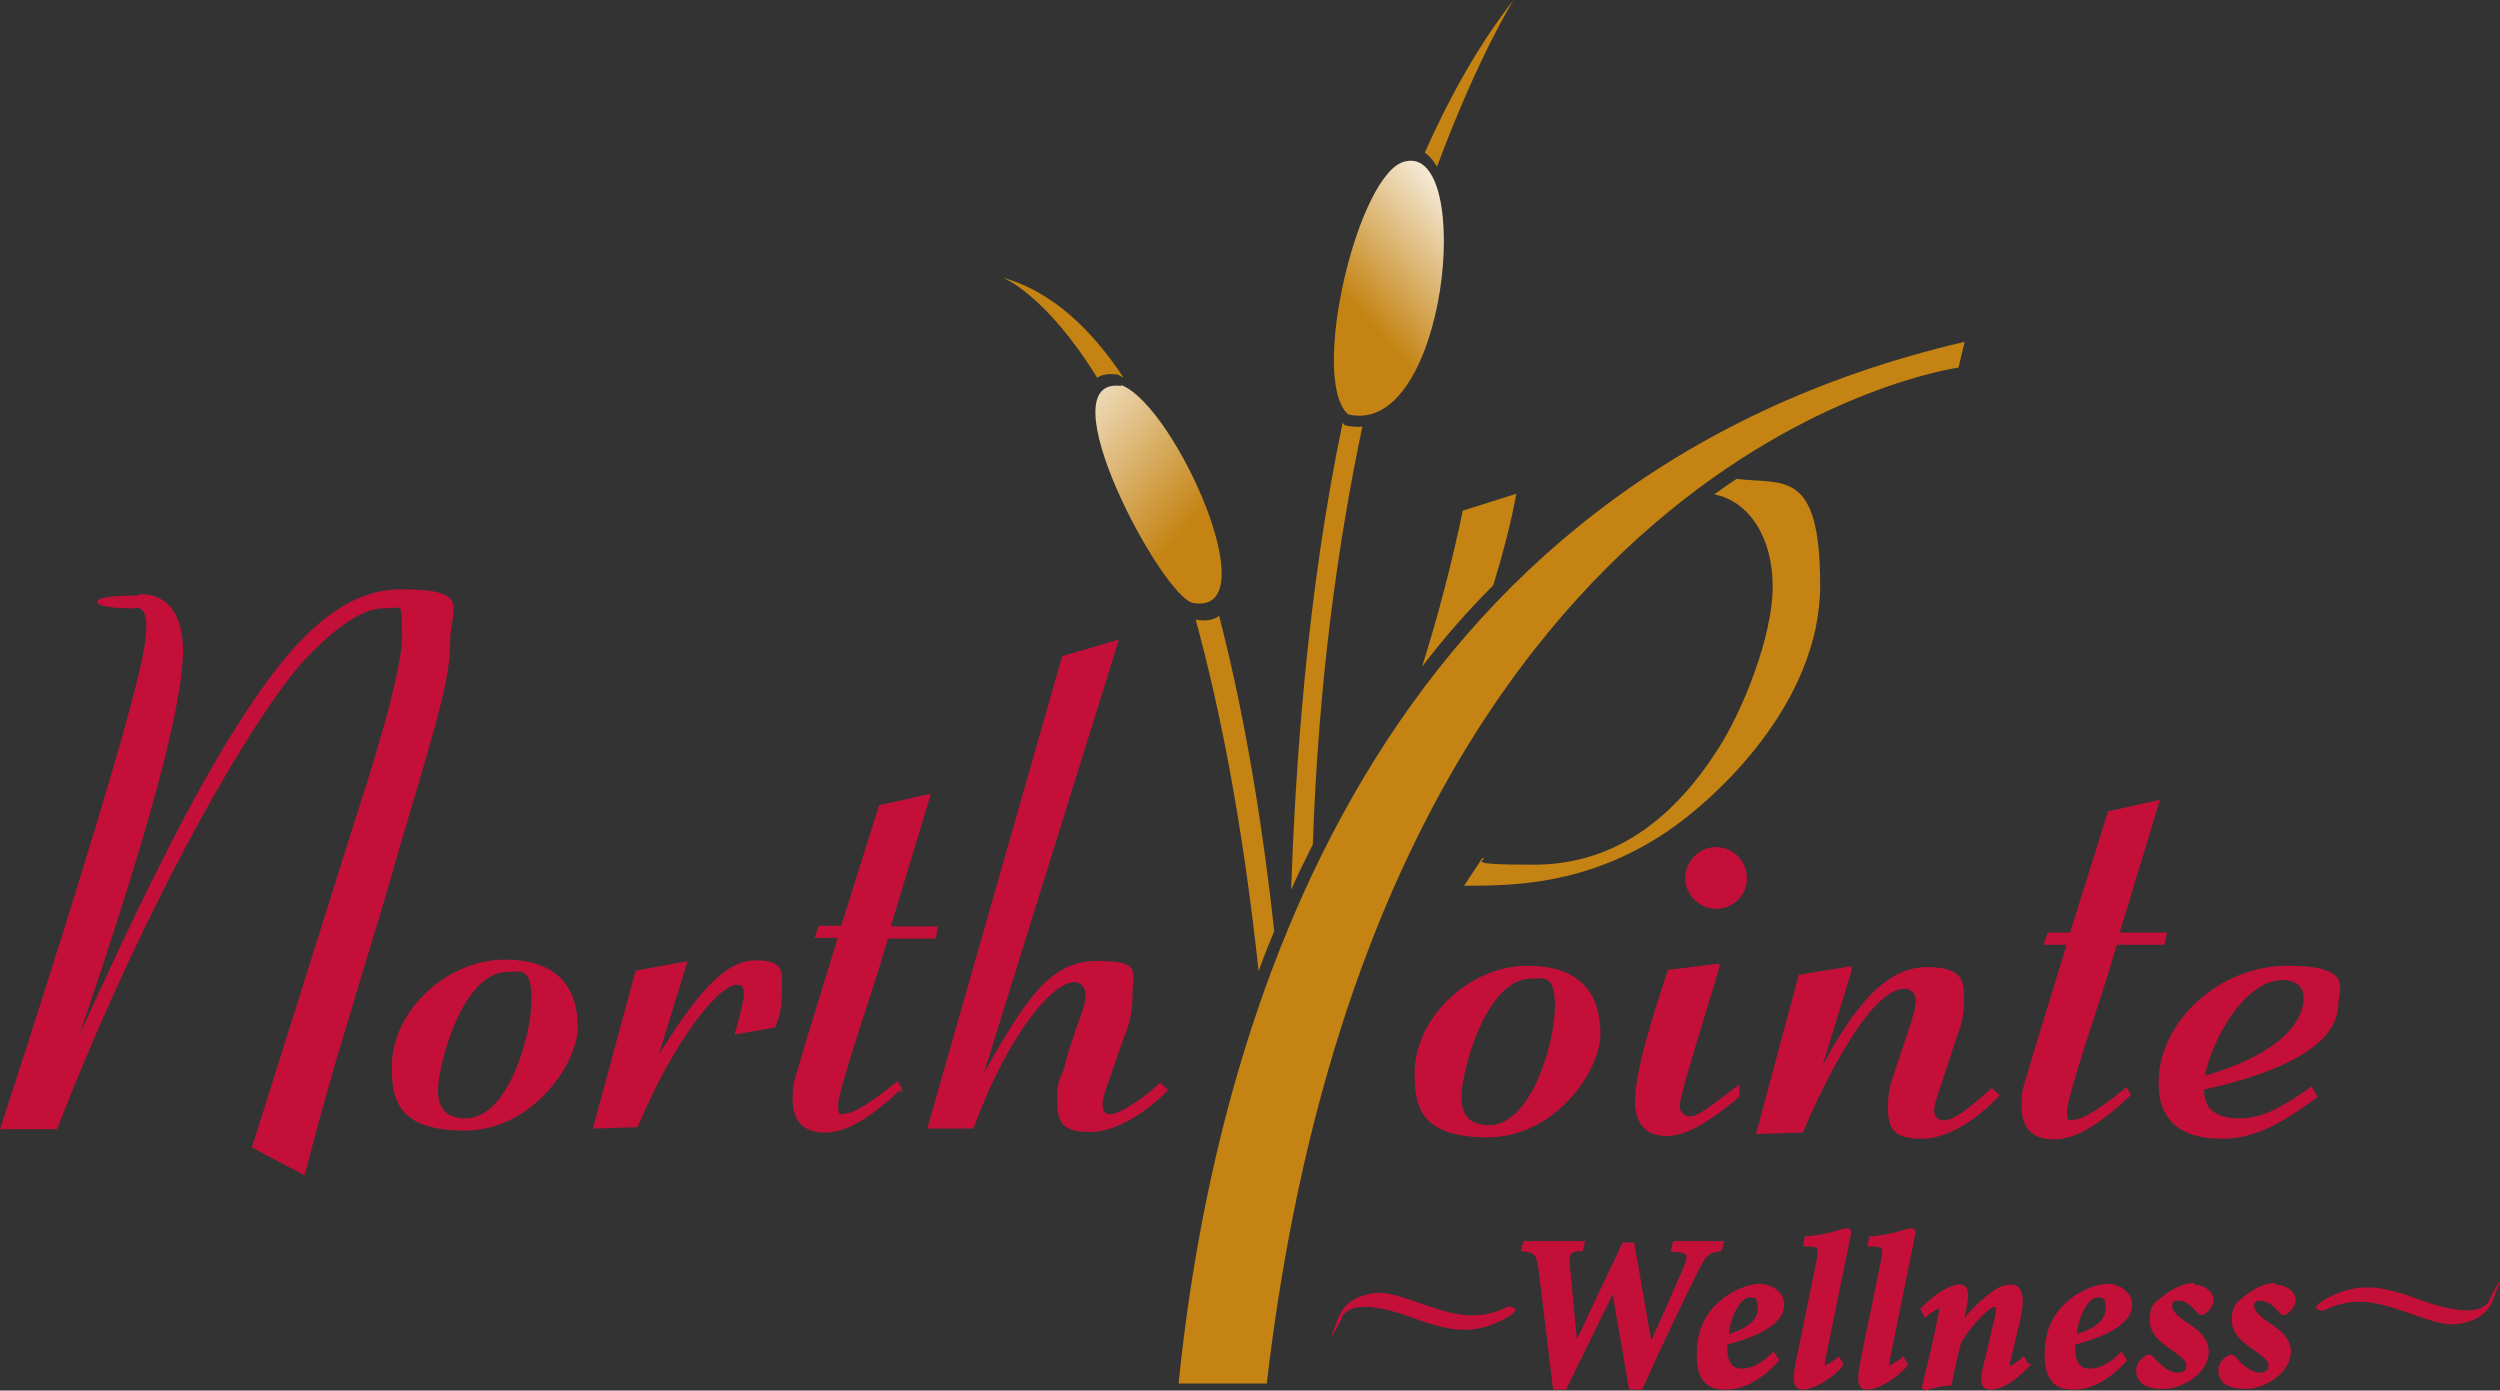 <?xml version="1.0" encoding="UTF-8"?>
<svg xmlns="http://www.w3.org/2000/svg" xmlns:xlink="http://www.w3.org/1999/xlink" id="Layer_1" data-name="Layer 1" viewBox="0 0 368.62 205.03">
  <rect x="0" y="0" width="368.62" height="205.03" fill="#333333" stroke="none"/>
  <defs>
    <style> .cls-1 { fill: url(#linear-gradient-2); } .cls-2 { fill: url(#linear-gradient); } .cls-3, .cls-4 { fill: #c41039; } .cls-5 { fill: #c48312; } .cls-4 { stroke: #c41039; stroke-width: .4px; } </style>
    <linearGradient id="linear-gradient" x1="150.75" y1="275.59" x2="175.75" y2="253.99" gradientTransform="translate(0 331.2) scale(1 -1)" gradientUnits="userSpaceOnUse">
      <stop offset="0" stop-color="#fff"></stop>
      <stop offset="1" stop-color="#c48312"></stop>
    </linearGradient>
    <linearGradient id="linear-gradient-2" x1="219.92" y1="302.45" x2="200.62" y2="284.85" gradientTransform="translate(0 331.2) scale(1 -1)" gradientUnits="userSpaceOnUse">
      <stop offset="0" stop-color="#fff"></stop>
      <stop offset="1" stop-color="#c48312"></stop>
    </linearGradient>
  </defs>
  <path class="cls-2" d="M165.28,56.9c-11.3-1.4,6,31,10.6,32,11.3,2-2.6-29-10.5-32.1"></path>
  <path class="cls-1" d="M198.78,61.1c14.6,3.5,18.7-39.8,8.4-37.3-6.9,1.5-14.2,32.1-8.4,37.3"></path>
  <path class="cls-5" d="M173.68,204h13.1c16.2-138.2,102-149.8,102-149.8l.9-3.8c-87.1,20.3-110.4,99.6-115.9,153.6h-.1Z"></path>
  <g>
    <path class="cls-4" d="M208.78,158.2c0-8,8-15.6,16.4-15.6s10.6,4.7,10.6,9.9-6.5,15-16.5,15-10.5-4.8-10.5-9.3ZM225.78,144.1c-7,0-10.5,14.1-10.5,17.6s2,4.4,4.3,4.4c6.5,0,9.9-12.6,9.9-17.7s-1.9-4.3-3.6-4.3h-.1Z"></path>
    <path class="cls-4" d="M253.38,142.4l-5,16.6c-.5,2-.9,3.3-.9,4.2s.9,1.6,1.5,1.6c1.3,0,1.6-.2,7.3-4.5v1.3c-5.9,5-8.7,5.7-10.6,5.7-4.1,0-4.4-3.5-4.4-4.8,0-4.7,2.7-12.9,4.8-19.3l7.2-.9.1.1ZM253.08,133.8c-2.4,0-4.4-2-4.4-4.3s1.9-4.4,4.3-4.4,4.4,1.9,4.4,4.4-2,4.3-4.3,4.3Z"></path>
    <path class="cls-4" d="M272.88,142.9l-5,16.3c5.8-11.5,10.7-16.4,16.2-16.4s5.3,2.1,5.3,5-.9,4.4-1.4,6.1l-2.2,6.7c-.3,1.1-.8,2.2-.8,3.2s.8,1.6,1.5,1.6c1.9,0,4.1-2,7.2-4.7l.9.8c-3,3.2-7.3,6.2-11.2,6.2s-4.8-1.2-4.8-4.4.7-4.1,1-5.3l2.2-6.6c.3-1,.9-2.7.9-3.8,0-1.6-1.2-2-1.9-2-5.9,0-13.7,17.9-15.1,21.2l-6.5.2,6.2-23.1,7.4-1.2.1.2Z"></path>
    <path class="cls-4" d="M313.98,161.4c-4.5,4.2-7.9,6.4-11.2,6.4s-4.5-2-4.5-4.6.2-2.6.9-5c.3-1.3,4.9-16,5.8-19.1h-3.4l.5-1.4h3.3l5.6-17.9,7.2-1.6-5.9,19.5h7l-.3,1.4h-7l-1.5,5c-1,3.2-5.9,17.6-5.9,19.7s.5,1.5,1.3,1.5c1.3,0,4.5-2.1,7.6-4.7l.5.8h0Z"></path>
    <path class="cls-4" d="M341.48,161.7c-4.9,3.5-8.7,6-13.9,6s-9.1-2-9.1-8c0-9.1,9-17.1,18.8-17.1s7.3,3.3,7.3,5.4c0,7.7-14,11.2-19.8,12.5-.1,3.5,2.4,4.6,5.3,4.6s5.3-.8,10.7-4.6l.7,1.2ZM339.88,147c0-1-.7-2.7-3.3-2.7-6,0-11,9.7-11.7,14.6,14.9-4.3,15-10.7,15-11.8v-.1Z"></path>
  </g>
  <g>
    <path class="cls-4" d="M20.68,87.8c4.4,0,6.1,3.6,6.1,8.1,0,12.2-11.7,46.1-16.6,60.6,5.3-11.7,14.7-32.7,23.7-47.4,6.4-10.3,14.5-22,25.1-22s7.2,2.4,7.2,7.4-1.4,10.2-6.9,28.5l-2.8,9.7c-7.1,23.5-8,26.2-11.7,40.3l-7.4-3.9,14.9-47.3c2.3-7.1,7.2-22.3,7.2-27.9s0-4.4-3-4.4c-5,0-11.9,7.6-14.1,10.5-11.1,14.8-24.9,42.4-34.1,66.3H.28c4.9-15,14-43.4,18.5-59.7,1.3-4.9,3-10.7,3-14.3s-2.1-2.8-2.2-2.8c-6.2,0-7.6-1.5,1.2-1.5l-.1-.2Z"></path>
    <path class="cls-4" d="M57.98,157.2c0-8,8-15.5,16.4-15.5s10.6,4.7,10.6,9.8-6.5,15-16.5,15-10.5-4.8-10.5-9.3ZM74.88,143.1c-7,0-10.5,14.1-10.5,17.6s2,4.4,4.3,4.4c6.5,0,9.9-12.6,9.9-17.7s-1.9-4.3-3.6-4.3h-.1Z"></path>
    <path class="cls-4" d="M101.08,142l-4.6,15c6.5-10.8,10.7-15.2,14.9-15.2s3.7,1.5,3.7,4.2-.3,3.6-.9,5.3l-5.6,1c.3-1,1.3-4.7,1.3-5.5s0-1.8-1.2-1.8c-3,0-9.7,8.8-14.8,21l-6.2.2,6.2-22.9,7.1-1.3h.1Z"></path>
    <path class="cls-4" d="M132.78,160.4c-4.5,4.2-7.9,6.4-11.2,6.4s-4.5-2-4.5-4.6.2-2.6.9-5c.3-1.3,4.9-16,5.8-19.1h-3.4l.5-1.4h3.3l5.6-17.8,7.2-1.6-5.9,19.5h7l-.3,1.4h-7l-1.5,5c-1,3.2-5.9,17.6-5.9,19.7s.6,1.5,1.3,1.5c1.3,0,4.5-2.1,7.6-4.7l.5.8v-.1Z"></path>
    <path class="cls-4" d="M171.98,160.7c-3.1,3.2-7.6,6-11.1,6s-4.8-.7-4.8-4.3.5-3.1,1-4.8c1.4-5.7,3.2-8.9,3.2-10.7s-1.1-2.3-1.9-2.3c-3,0-9.5,6.8-15,21.6h-6.4l19.8-69.3,7.9-2.3-20.4,65.5c7.2-13.1,10.8-18.2,17.4-18.2s5.1,1.3,5.1,4.9-1,5.3-1.5,6.8l-1.6,4.6c-.2.8-1.3,3.1-1.3,4.7s1,1.6,1.3,1.6c1.1,0,4-1.5,7.4-4.6l.8.8h.1Z"></path>
  </g>
  <path class="cls-5" d="M223.58,72.8l-7.9,2.5c-1.6,7.7-3.6,15.4-6,23,3.2-4.2,6.7-8.2,10.5-12,1.4-4.6,2.6-9.1,3.4-13.5ZM256.08,70.6c-1.1.7-2.2,1.5-3.3,2.3,5.1,1,8.6,6.3,8.6,13.6s-4.4,18.3-8.1,24c-7.1,11.1-16,17-27.2,17s-6.4-.7-7.5-1l-2.7,4.1c6.9,0,18,0,29.8-7.9,7.3-4.9,22.7-19,22.7-36.4s-5.5-14.8-12.4-15.7h.1Z"></path>
  <path class="cls-5" d="M210.08,22.5c.7.5,1.3,1.2,1.8,2.1,6.1-16.4,11.3-24.6,11.3-24.6-5.1,6.5-9.4,14.2-13.1,22.5h0ZM198.28,62.7c-.1-.1-.2-.2-.3-.4-5.3,25.3-7,51.1-7.6,68.9,1-2.3,2.1-4.5,3.2-6.7.8-23.9,3.7-44.5,7.3-61.6-.8.1-1.7,0-2.6-.2h0Z"></path>
  <path class="cls-5" d="M179.78,90.8c-.8.6-1.8.8-3.3.6,0,0-.2,0-.2-.1,3.7,13.5,7,30.5,9.3,51.9.7-2,1.5-4,2.3-5.9-1.4-13-3.9-30.2-8.1-46.4v-.1ZM147.98,41s6.2,2.4,13.8,14.7c.7-.5,1.6-.6,2.8-.5h0c.3,0,.7.3,1.1.5-4.9-7.4-10.7-12.7-17.6-14.7h-.1Z"></path>
  <g>
    <path class="cls-4" d="M253.68,184.3c-2,.3-2.2.5-3.6,3.3-1.7,3.4-4,8.1-8.1,17.1h-1.6l-2.5-14.5h0l-7.1,14.5h-1.6l-2.1-17.3c-.3-2.5-.6-2.9-2.6-3.1l.3-1.1h8.7l-.3,1.1h-.7c-1.1.3-1.4.6-1.2,2.4l1.1,11.5h0l7-14.8h1.4l2.6,14.9h0c2-4.2,3.8-8.6,4.9-11,1-2.4.8-2.7-1.1-2.9h-.6l.3-1.2h7.1l-.3,1.1h0Z"></path>
    <path class="cls-4" d="M262.08,200.6c-2.9,3.1-5.4,4.1-7.7,4.1s-4-1-4-4.9,1.4-6.3,3.8-8.2c1.3-1,3.5-2.1,5.3-2.1s3.4,1.3,3.4,2.8c0,3.3-5.1,4.9-8.4,5.8v.8c0,1.7.6,3.1,2.3,3.1s3.2-.9,4.7-2.4l.6.9v.1ZM258.08,191.1c-.3,0-.7.1-1,.3-.7.5-2.1,2.3-2.4,5.6,3.5-1.1,4.7-2.4,4.7-4.2s-.8-1.7-1.2-1.7h-.1Z"></path>
    <path class="cls-4" d="M271.58,201.3c-2.1,2.3-4.6,3.4-5.7,3.4s-1.6-.7-.8-4.3c1-4.9,2-9.8,3-14.7.3-1.7.2-2-1.1-2.1h-.9l.2-1.1c3.2-.2,5.4-1.2,6-1.2s.5.3.3,1.3c-1.2,5.9-2.4,11.8-3.6,17.7-.2.9-.1,1.3,0,1.3s1.3-.6,2.1-1.3l.5.9v.1Z"></path>
    <path class="cls-4" d="M281.08,201.3c-2.1,2.3-4.6,3.4-5.7,3.4s-1.6-.7-.8-4.3c1-4.9,2-9.8,3-14.7.3-1.7.2-2-1.1-2.1h-.9l.2-1.1c3.2-.2,5.4-1.2,6-1.2s.5.3.3,1.3c-1.2,5.9-2.4,11.8-3.6,17.7-.2.9-.1,1.3,0,1.3s1.3-.6,2.1-1.3l.5.9v.1Z"></path>
    <path class="cls-4" d="M299.18,201.2c-2.4,2.6-4.4,3.5-5.6,3.5s-1.6-.7-.9-3.5c.6-2.2,1-4.5,1.6-6.7.4-1.7.2-2-.2-2-1,0-4,3.4-5.1,5.4-.5,1.8-1,4-1.4,6.2-1.2,0-2.7.4-3.7.7l-.3-.3c.8-3.3,1.7-6.8,2.4-10.5.2-1,.2-1.3,0-1.3-.3,0-1.4.7-2.1,1.3l-.5-1c2.2-2.2,4.3-3.4,5.5-3.4s1.4,1,.7,4.1l-.4,1.6h0c1.5-2.1,3.3-3.7,4.7-4.7.9-.7,1.9-1,2.7-1s2.1.6,1.1,5c-.5,1.9-.9,3.9-1.4,5.8-.2.8-.2,1.2.1,1.2s1.2-.7,2-1.3l.5,1,.3-.1Z"></path>
    <path class="cls-4" d="M313.38,200.6c-2.9,3.1-5.4,4.1-7.7,4.1s-4-1-4-4.9,1.4-6.3,3.8-8.2c1.3-1,3.5-2.1,5.3-2.1s3.4,1.3,3.4,2.8c0,3.3-5.1,4.9-8.4,5.8v.8c0,1.7.6,3.1,2.3,3.1s3.2-.9,4.7-2.4l.6.9v.1ZM309.38,191.1c-.3,0-.7.1-1,.3-.7.5-2.1,2.3-2.4,5.6,3.5-1.1,4.7-2.4,4.7-4.2s-.8-1.7-1.2-1.7h-.1Z"></path>
    <path class="cls-4" d="M323.18,189.6c1.8,0,3,1,3,2.1,0,.7-.5,1.3-1.1,1.8-.4.3-.7.2-.9,0-.7-.9-1.7-1.9-2.9-1.9s-1.2.5-1.2,1.1,1,1.7,2.3,2.5c1.9,1.2,3.1,2.4,3.1,4.1,0,3-3.7,5.3-6.5,5.3s-3.8-1.1-3.8-2.6c0-.8.6-1.5,1.1-1.8.6-.4.8-.3,1.1,0,1.2,1.5,2.6,2.4,3.7,2.4s1.5-.5,1.5-1.2-.4-1.2-2.1-2.4c-1.4-1-3.3-2.2-3.3-4.3s.5-2.4,2.1-3.6c1.2-.9,2.7-1.7,4-1.7h0l-.1.2Z"></path>
    <path class="cls-4" d="M335.28,189.6c1.8,0,3,1,3,2.1,0,.7-.5,1.3-1.1,1.8-.4.3-.7.2-.9,0-.7-.9-1.7-1.9-2.9-1.9s-1.2.5-1.2,1.1,1,1.7,2.3,2.5c1.9,1.2,3.1,2.4,3.1,4.1,0,3-3.7,5.3-6.5,5.3s-3.8-1.1-3.8-2.6c0-.8.6-1.5,1.1-1.8.6-.4.8-.3,1.1,0,1.2,1.5,2.6,2.4,3.7,2.4s1.5-.5,1.5-1.2-.4-1.2-2.1-2.4c-1.4-1-3.3-2.2-3.3-4.3s.5-2.4,2-3.6c1.2-.9,2.7-1.7,4-1.7h0v.2Z"></path>
  </g>
  <path class="cls-3" d="M197.78,194.4c1.6-3.8,10.1-.2,12.2.5,4.2,1.4,7.4,1.8,11.4-.2s.9-2,1.1-2.1c-4.4,2.2-7.7,1.4-12.1-.1s-6.5-2.5-9.6-1.4-3.3,3-4.2,5.2,1-1.3,1.2-1.8h0v-.1Z"></path>
  <path class="cls-3" d="M367.18,191.5c-1.6,3.8-10.1.2-12.2-.5-4.2-1.4-7.4-1.8-11.4.2s-.9,2-1.1,2.1c4.4-2.2,7.7-1.4,12.1.1s6.5,2.5,9.6,1.4,3.3-3,4.2-5.2-1,1.3-1.2,1.8h0v.1Z"></path>
</svg>
